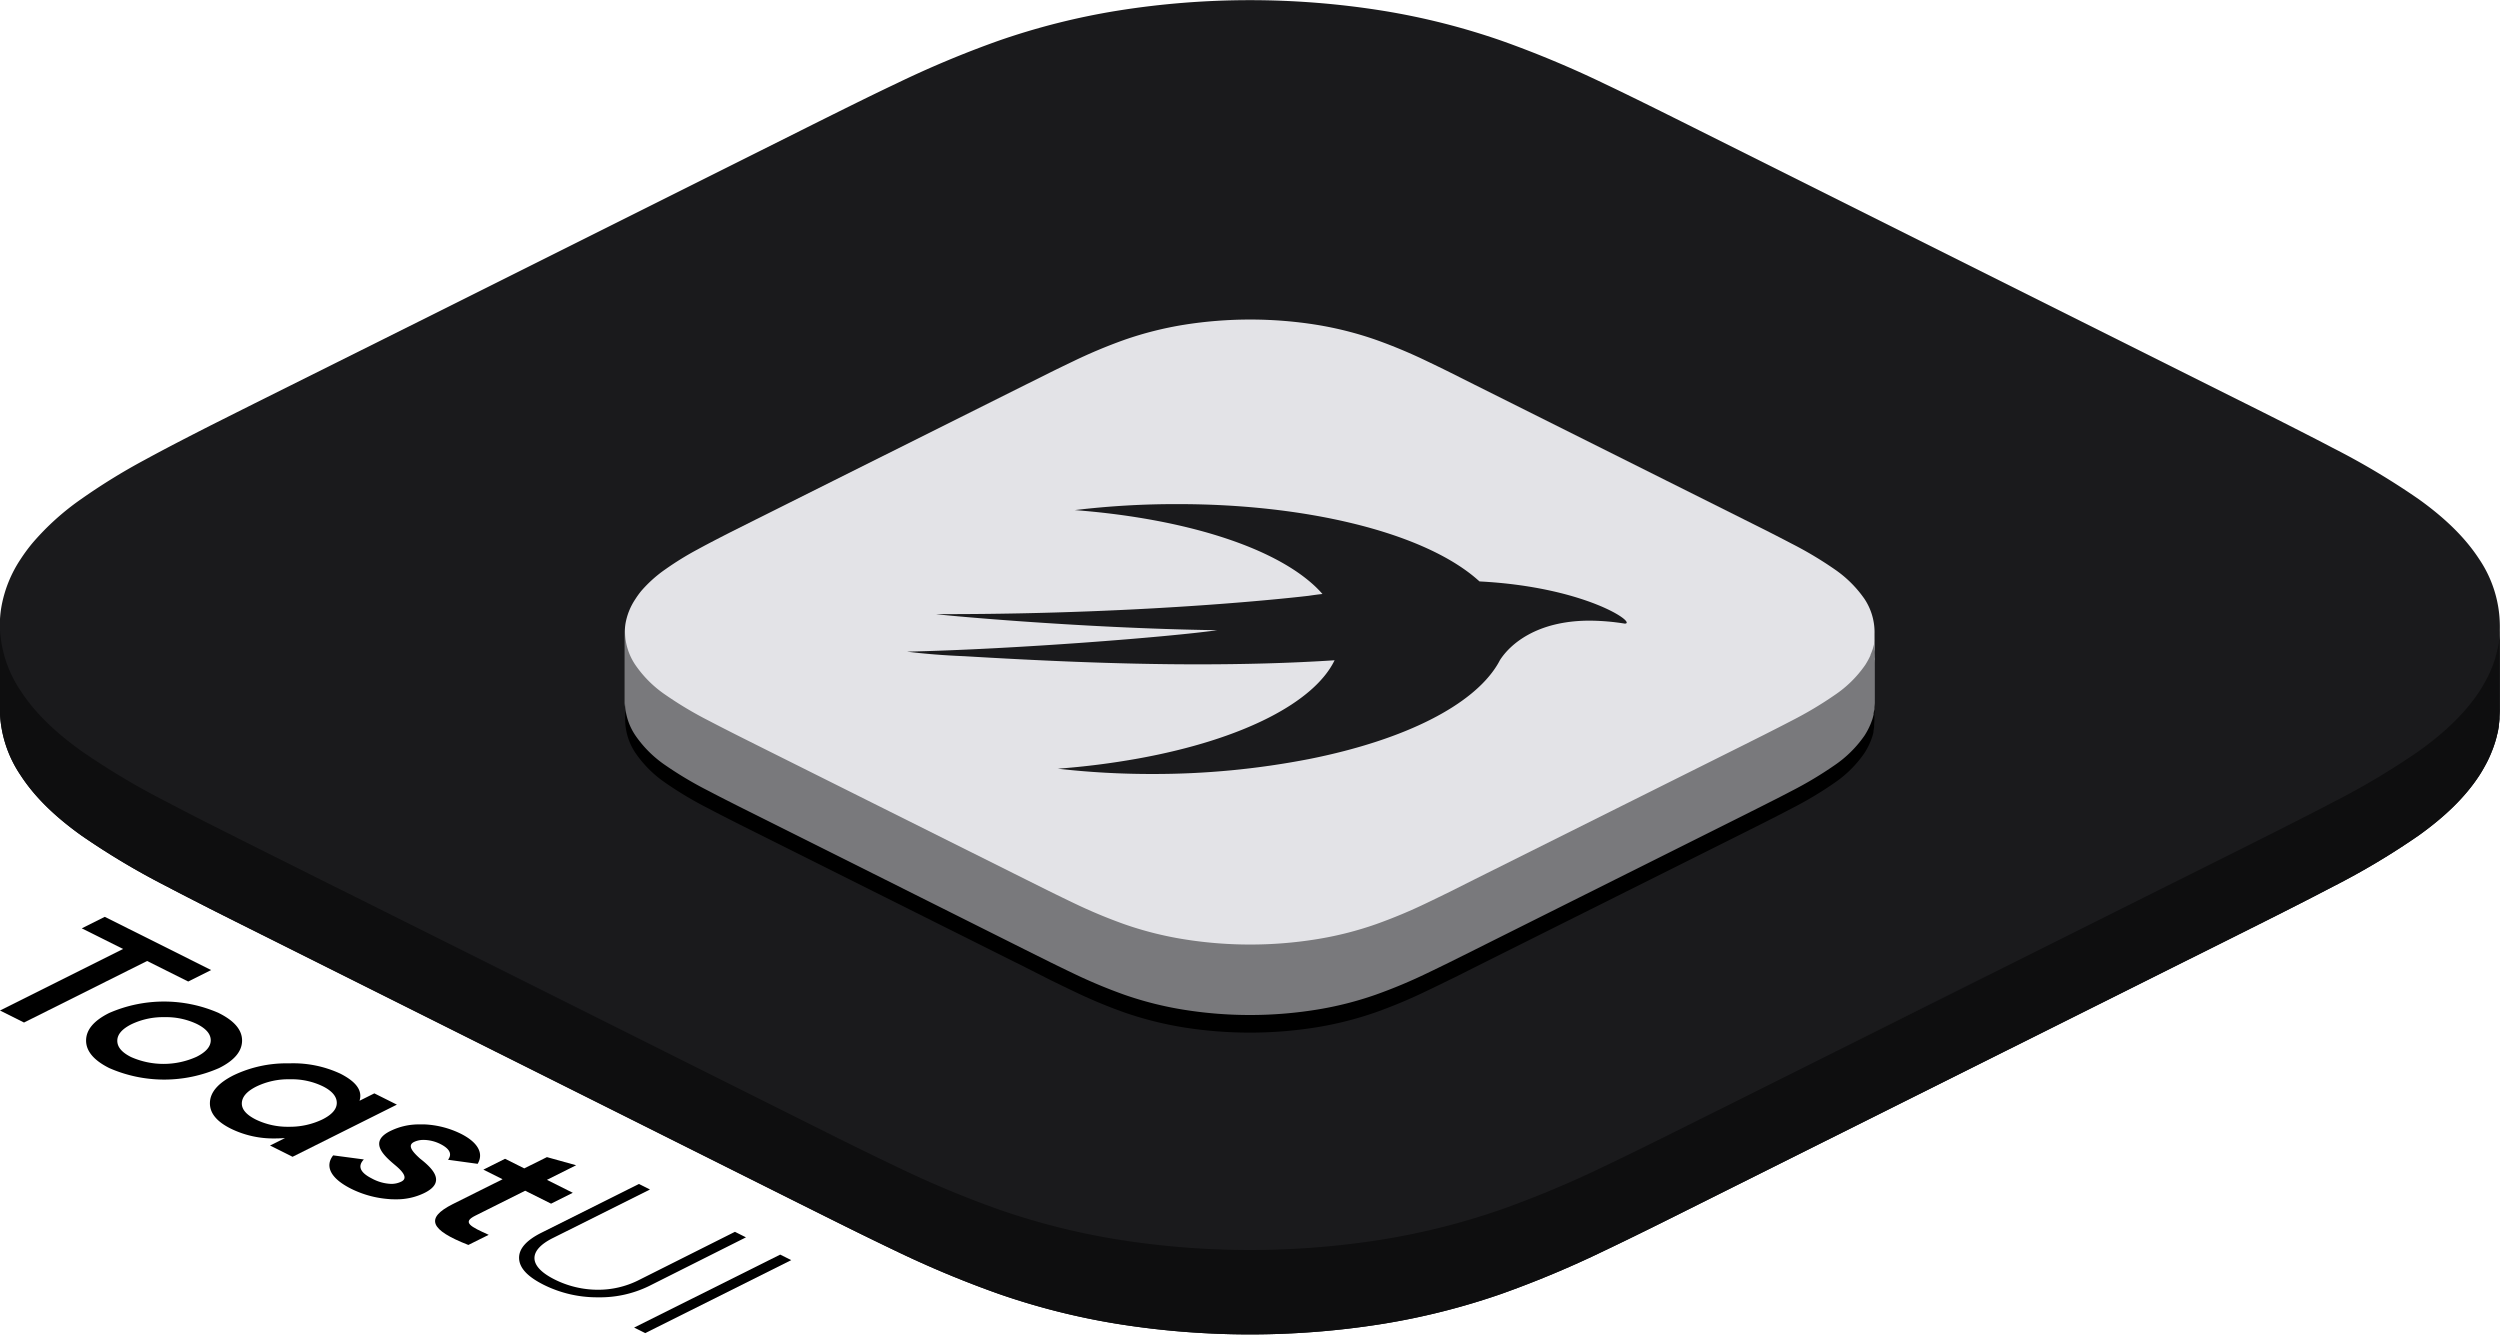 <svg xmlns="http://www.w3.org/2000/svg" viewBox="0 0 614.48 328.02"><path d="M802.1,473.38c-3.48-5.33-8.43-10.1-14.82-14.68a181.86,181.86,0,0,0-21.17-12.63c-3.46-1.83-7-3.62-10.51-5.41q-6.3-3.2-12.64-6.35L610.6,368.13q-6.33-3.17-12.69-6.32c-3.59-1.77-7.18-3.53-10.83-5.26A253.83,253.83,0,0,0,561.82,346a173.08,173.08,0,0,0-29.36-7.4,206.28,206.28,0,0,0-64.92,0A172.84,172.84,0,0,0,438.2,346a250.71,250.71,0,0,0-25.27,10.59c-3.66,1.73-7.25,3.49-10.84,5.26q-6.36,3.15-12.69,6.32l-93.59,46.79L257,434.31q-6.33,3.17-12.64,6.34c-3.53,1.8-7.05,3.6-10.51,5.42q-2.83,1.49-5.6,3a151.94,151.94,0,0,0-15.58,9.62,63.39,63.39,0,0,0-11.92,10.77,41.6,41.6,0,0,0-2.88,3.9,30.88,30.88,0,0,0-4.82,12.1,26.13,26.13,0,0,0-.33,4.13v20.78a29.6,29.6,0,0,0,5.15,16.23c3.47,5.33,8.42,10.09,14.81,14.68a182.7,182.7,0,0,0,21.17,12.63c3.46,1.83,7,3.62,10.51,5.42,4.19,2.12,8.42,4.23,12.64,6.34l57.64,28.82,74.72,37.36c4.23,2.11,8.45,4.22,12.7,6.32q5.37,2.65,10.82,5.26A252.46,252.46,0,0,0,438.18,654a172.37,172.37,0,0,0,29.36,7.41,206.34,206.34,0,0,0,64.93,0,172.84,172.84,0,0,0,29.34-7.4,251.68,251.68,0,0,0,25.27-10.59c3.64-1.73,7.24-3.49,10.83-5.26,4.24-2.09,8.47-4.21,12.69-6.32L743,565.69c4.22-2.11,8.45-4.22,12.64-6.35,3.53-1.79,7-3.59,10.51-5.41a182,182,0,0,0,21.18-12.64c6.38-4.58,11.33-9.34,14.81-14.67.38-.58.73-1.17,1.06-1.75.08-.15.17-.29.24-.43.33-.59.64-1.17.92-1.76l.06-.13c.27-.56.51-1.12.74-1.68,0-.14.11-.28.17-.43.23-.59.44-1.18.63-1.78a1.87,1.87,0,0,0,.07-.22c.17-.54.32-1.08.45-1.63,0-.14.07-.28.1-.42a3,3,0,0,0,.08-.32c.11-.5.2-1,.28-1.5,0-.08,0-.17,0-.25.08-.53.14-1.07.19-1.6,0-.17,0-.33,0-.49,0-.61.07-1.23.07-1.84V489.61A29.58,29.58,0,0,0,802.1,473.38Zm3.82,24.5h0" transform="translate(-192.76 -335.99)" style="fill:#1a1a1c"/><path d="M807.16,491.44c0,.17,0,.33,0,.49,0,.54-.1,1.07-.18,1.61a1.87,1.87,0,0,0,0,.25c-.08.49-.18,1-.29,1.48,0,.11,0,.22-.07.34s-.07.28-.1.42c-.12.48-.26,1-.4,1.46,0,.05,0,.11,0,.16a2,2,0,0,1-.07.23h0c-.09.28-.2.56-.3.84s-.21.63-.33.94c-.06.14-.12.28-.17.43h0c-.23.56-.47,1.12-.74,1.67h0l-.06.13h0c-.28.59-.59,1.18-.92,1.76h0l-.24.43c-.33.59-.68,1.17-1.06,1.76-3.48,5.32-8.43,10.09-14.81,14.67a183.45,183.45,0,0,1-21.18,12.64c-3.46,1.82-7,3.62-10.52,5.41-4.18,2.12-8.41,4.23-12.63,6.35L610.6,611.09q-6.33,3.17-12.69,6.31c-3.59,1.77-7.19,3.53-10.83,5.26a251.68,251.68,0,0,1-25.27,10.59,172.83,172.83,0,0,1-29.34,7.41,206.34,206.34,0,0,1-64.93,0,173.31,173.31,0,0,1-29.36-7.41,252.47,252.47,0,0,1-25.26-10.59q-5.46-2.6-10.82-5.25c-4.25-2.1-8.47-4.21-12.7-6.32l-74.72-37.37L257,544.91c-4.22-2.12-8.45-4.23-12.64-6.35-3.53-1.79-7.05-3.59-10.51-5.42a182.67,182.67,0,0,1-21.17-12.62c-6.39-4.59-11.34-9.35-14.81-14.68a29.63,29.63,0,0,1-5.15-16.24v20.79a29.6,29.6,0,0,0,5.15,16.23c3.47,5.33,8.42,10.09,14.81,14.68a182.7,182.7,0,0,0,21.17,12.63c3.46,1.83,7,3.62,10.51,5.42,4.19,2.12,8.42,4.23,12.64,6.34l57.64,28.82,74.72,37.36c4.23,2.11,8.45,4.22,12.7,6.32q5.36,2.65,10.82,5.26A252.46,252.46,0,0,0,438.18,654a173.31,173.31,0,0,0,29.36,7.41,206.34,206.34,0,0,0,64.93,0,172.84,172.84,0,0,0,29.34-7.4,251.68,251.68,0,0,0,25.27-10.59c3.64-1.73,7.24-3.49,10.83-5.26,4.24-2.09,8.47-4.21,12.69-6.32L743,565.69c4.22-2.11,8.45-4.22,12.63-6.35,3.54-1.79,7.06-3.59,10.52-5.41a182,182,0,0,0,21.18-12.64c6.38-4.58,11.33-9.34,14.81-14.67.38-.58.73-1.17,1.06-1.75l.24-.43c.33-.59.64-1.17.92-1.76l.06-.13c.27-.56.51-1.12.74-1.68,0-.14.11-.28.17-.43.23-.59.44-1.18.63-1.78a1.87,1.87,0,0,0,.07-.22c.17-.54.32-1.08.45-1.63,0-.14.07-.28.1-.42a3,3,0,0,0,.08-.32c.11-.5.2-1,.28-1.5a2.17,2.17,0,0,1,0-.25c.08-.53.14-1.07.18-1.61,0-.16,0-.32,0-.48.05-.61.08-1.23.08-1.84V489.6C807.24,490.22,807.21,490.83,807.16,491.44Z" transform="translate(-192.76 -335.99)" style="fill:#0e0e0f"/><path d="M651.05,483.22a28.57,28.57,0,0,0-7.41-7.34,91.41,91.41,0,0,0-10.59-6.31q-2.59-1.36-5.25-2.71l-6.32-3.17L555.3,430.6,549,427.44c-1.79-.89-3.59-1.76-5.41-2.63a126.42,126.42,0,0,0-12.63-5.29,86.06,86.06,0,0,0-14.68-3.71,103.54,103.54,0,0,0-32.46,0,86.65,86.65,0,0,0-14.67,3.7,126.62,126.62,0,0,0-12.64,5.3c-1.82.87-3.62,1.74-5.42,2.63l-6.34,3.16L397.91,454l-19.39,9.69-6.32,3.17q-2.65,1.35-5.25,2.71c-.95.5-1.88,1-2.81,1.51a74.78,74.78,0,0,0-7.79,4.81,31.79,31.79,0,0,0-6,5.38,21.23,21.23,0,0,0-1.44,2,15.66,15.66,0,0,0-2.42,6.06,14.18,14.18,0,0,0-.16,2.06v17.32a14.8,14.8,0,0,0,2.57,8.11,28.06,28.06,0,0,0,7.4,7.34,92.45,92.45,0,0,0,10.6,6.32q2.6,1.37,5.25,2.7c2.09,1.07,4.21,2.12,6.32,3.18l28.82,14.41L444.7,569.4l6.34,3.16c1.8.88,3.6,1.76,5.42,2.63a127.41,127.41,0,0,0,12.63,5.29,86.07,86.07,0,0,0,14.68,3.7,102.74,102.74,0,0,0,32.46,0,85.71,85.71,0,0,0,14.67-3.7,126.61,126.61,0,0,0,12.64-5.29q2.73-1.31,5.41-2.63l6.35-3.16,66.18-33.09c2.11-1.06,4.23-2.11,6.31-3.18,1.78-.89,3.53-1.79,5.27-2.7a92.14,92.14,0,0,0,10.58-6.32,28.23,28.23,0,0,0,7.41-7.33q.38-.59.69-1.17c.07-.12.13-.24.19-.36.15-.29.29-.57.41-.86.06-.12.12-.25.17-.38.14-.33.26-.67.38-1l.07-.19c.12-.4.23-.8.32-1.2l0-.1,0-.22c.07-.33.12-.66.16-1,0-.12,0-.24,0-.37,0-.42.07-.85.07-1.27V491.34A14.84,14.84,0,0,0,651.05,483.22Zm1.29,13.85h0l0-.1Zm1.21-4.46,0,.24,0-.24Z" transform="translate(-192.76 -335.99)" style="fill:#e3e3e7"/><path d="M653.55,497h0l0,.24s0,.08,0,.12c0,.34-.09.67-.16,1l0,.15,0,.16c-.09.41-.2.81-.32,1.21l-.06.16v0c-.12.34-.24.67-.38,1l-.12.27,0,.11h0c-.12.28-.26.57-.41.85-.06.12-.12.24-.19.36q-.32.58-.69,1.17a28.26,28.26,0,0,1-7.41,7.34,90.7,90.7,0,0,1-10.58,6.31q-2.61,1.38-5.26,2.71c-2.09,1.07-4.21,2.12-6.32,3.18L555.3,556.41,549,559.57c-1.8.89-3.6,1.77-5.42,2.63a124.31,124.31,0,0,1-12.64,5.3,86.65,86.65,0,0,1-14.67,3.7,103.54,103.54,0,0,1-32.46,0,87,87,0,0,1-14.68-3.7,125.08,125.08,0,0,1-12.63-5.3c-1.82-.86-3.62-1.74-5.42-2.62l-6.34-3.17-37.36-18.68-28.82-14.4c-2.11-1.06-4.23-2.11-6.32-3.18q-2.65-1.33-5.25-2.71a90,90,0,0,1-10.59-6.31,28.26,28.26,0,0,1-7.41-7.34,14.84,14.84,0,0,1-2.57-8.12V513a14.84,14.84,0,0,0,2.57,8.12,28.26,28.26,0,0,0,7.41,7.34A90,90,0,0,0,367,534.76q2.6,1.38,5.25,2.71c2.09,1.07,4.21,2.12,6.32,3.18l28.82,14.41,37.36,18.67L451,576.9c1.8.88,3.6,1.76,5.42,2.62a125.08,125.08,0,0,0,12.63,5.3,87,87,0,0,0,14.68,3.7,103.54,103.54,0,0,0,32.46,0,86.65,86.65,0,0,0,14.67-3.7,124.31,124.31,0,0,0,12.64-5.3c1.82-.86,3.62-1.74,5.42-2.63,2.12-1,4.23-2.1,6.34-3.16l66.18-33.08c2.11-1.06,4.23-2.11,6.32-3.18q2.66-1.34,5.26-2.71a90.7,90.7,0,0,0,10.58-6.31,28.26,28.26,0,0,0,7.41-7.34q.38-.58.69-1.17l.19-.35c.15-.29.29-.58.41-.86s.12-.25.17-.38c.14-.34.26-.67.38-1,0-.07.05-.13.07-.19.12-.4.23-.8.32-1.21l0-.09,0-.22c.07-.33.12-.66.16-1,0-.12,0-.24,0-.36,0-.42.07-.85.07-1.28V495.67C653.62,496.1,653.59,496.52,653.55,497Z" transform="translate(-192.76 -335.99)"/><path d="M653.55,492.61h0l0,.24s0,.08,0,.13c0,.33-.09.66-.16,1l0,.15,0,.17c-.09.4-.2.8-.32,1.2l-.06.16v0c-.12.34-.24.68-.38,1l-.12.28,0,.1h0c-.12.29-.26.57-.41.86-.06.12-.12.24-.19.36q-.32.58-.69,1.17a28.23,28.23,0,0,1-7.41,7.33,92.14,92.14,0,0,1-10.58,6.32q-2.61,1.36-5.26,2.7c-2.09,1.07-4.21,2.12-6.32,3.18L555.3,552.08,549,555.24c-1.8.88-3.6,1.76-5.42,2.63a126.61,126.61,0,0,1-12.64,5.29,84.8,84.8,0,0,1-14.67,3.7,102.74,102.74,0,0,1-32.46,0,85.14,85.14,0,0,1-14.68-3.7,127.41,127.41,0,0,1-12.63-5.29c-1.82-.87-3.62-1.75-5.42-2.63l-6.34-3.16L407.34,533.4,378.52,519c-2.11-1.06-4.23-2.11-6.32-3.18q-2.65-1.34-5.25-2.7a91.44,91.44,0,0,1-10.59-6.32,28.11,28.11,0,0,1-7.41-7.34,14.8,14.8,0,0,1-2.57-8.11v17.32a14.8,14.8,0,0,0,2.57,8.11,28.11,28.11,0,0,0,7.41,7.34A91.44,91.44,0,0,0,367,530.43q2.6,1.37,5.25,2.7c2.09,1.07,4.21,2.12,6.32,3.18l28.82,14.41L444.7,569.4l6.34,3.16c1.8.88,3.6,1.76,5.42,2.63a127.41,127.41,0,0,0,12.63,5.29,85.14,85.14,0,0,0,14.68,3.7,102.74,102.74,0,0,0,32.46,0,84.8,84.8,0,0,0,14.67-3.7,126.61,126.61,0,0,0,12.64-5.29c1.82-.87,3.62-1.75,5.42-2.63l6.34-3.16,66.18-33.09c2.11-1.06,4.23-2.11,6.32-3.18q2.66-1.33,5.26-2.7a92.14,92.14,0,0,0,10.58-6.32,28.23,28.23,0,0,0,7.41-7.33q.38-.59.69-1.17c.07-.12.13-.24.19-.36.15-.29.29-.57.41-.86.06-.12.12-.25.17-.38.14-.33.26-.67.38-1,0-.06.05-.12.07-.19.12-.4.23-.8.32-1.2l0-.1,0-.22c.07-.33.12-.66.16-1,0-.12,0-.24,0-.37,0-.42.07-.85.07-1.27V491.34C653.62,491.76,653.59,492.19,653.55,492.61Z" transform="translate(-192.76 -335.99)" style="fill:#79797c"/><path d="M482.49,459.9c30.41,0,59.07,6.57,72.77,18,.41.34.78.68,1.16,1,26.13,1.35,38.89,10.37,35.69,10.37a56.32,56.32,0,0,0-8.62-.73c-13.13,0-19.65,5.91-22.07,9.73-.21.4-.43.8-.67,1.19-5.93,9.68-22.17,18.3-46.24,23.1a199.65,199.65,0,0,1-38.59,3.67,202.93,202.93,0,0,1-23.16-1.3,191.79,191.79,0,0,0,19.74-2.5c26.13-4.73,43.39-14,48.29-24.15-11.18.73-22.5,1-33.63,1-20.55,0-40.42-1-57.37-2-4.84-.2-9.58-.56-14.1-1.12,26.42-.59,64.06-3.56,76.27-5.27-34.13-.47-70.35-3.95-69-3.95h1.67c51.62,0,87.9-4.29,89.81-4.51,1.41-.21,2.48-.35,3.37-.44a27,27,0,0,0-2.62-2.62c-11.08-9.72-33.22-16.09-58.25-18A207.87,207.87,0,0,1,482.49,459.9Z" transform="translate(-192.76 -335.99)" style="fill:#1a1a1c"/><polygon points="25.75 225.35 51.9 238.43 46.26 241.25 36.16 236.2 5.9 251.33 0 248.38 30.26 233.25 20.1 228.18 25.75 225.35"/><path d="M246.56,585c3.8,1.9,5.7,4.13,5.7,6.74s-1.85,4.88-5.65,6.77a33.58,33.58,0,0,1-27,0c-3.74-1.87-5.69-4.13-5.69-6.75s1.85-4.87,5.64-6.77a33.63,33.63,0,0,1,27,0Zm-5.49,10.74c2.31-1.15,3.49-2.51,3.49-4.05s-1.13-2.87-3.38-4a17.67,17.67,0,0,0-8-1.69,18,18,0,0,0-8.11,1.74c-2.31,1.16-3.48,2.51-3.48,4.06s1.12,2.87,3.38,4a19.7,19.7,0,0,0,16.1-.06" transform="translate(-192.76 -335.99)"/><path d="M327.19,620.4l7.18,2-7.18,3.59,6.36,3.18-5.34,2.67-6.36-3.18-12.3,6.15c-3.29,1.64-1.08,2.69,3.33,4.69l-5,2.49c-9.5-3.72-10.62-6.59-3.91-10l12.32-6.15-4.72-2.36,5.33-2.67,4.72,2.36Z" transform="translate(-192.76 -335.99)"/><path d="M295.89,612.36c.41,0,.82,0,1.24,0a22.45,22.45,0,0,1,8.87,2.28c4.26,2.13,5.7,4.85,4.16,7.41l-7.28-1c1.08-1.41.4-2.72-1.9-3.88a9.49,9.49,0,0,0-4.07-1,5.34,5.34,0,0,0-2.39.51c-1.69.85-.42,2.36,1.48,4.08,3.08,2.41,6.57,5.79,1,8.49a15.51,15.51,0,0,1-7,1.52c-.54,0-1.1,0-1.66-.06a24.89,24.89,0,0,1-9.23-2.51c-5.08-2.54-6.57-5.54-4.46-8.23l7.54,1c-1.59,1.67-.92,3.23,2,4.7a10.7,10.7,0,0,0,4.72,1.31,5.51,5.51,0,0,0,2.51-.57c1.64-.82.46-2.39-1.59-4.08-2.87-2.41-6.52-5.77-1-8.41A15.78,15.78,0,0,1,295.89,612.36Z" transform="translate(-192.76 -335.99)"/><path d="M284.77,604.73l5.54,2.77-25.64,12.82-5.54-2.77,3.69-1.84c-.87.07-1.72.1-2.56.1a23.68,23.68,0,0,1-10.77-2.41c-3.54-1.77-5.24-3.9-5.13-6.46s2.1-4.8,5.84-6.67a30,30,0,0,1,13.34-2.92H264a27.43,27.43,0,0,1,12.46,2.56c3.9,2,5.44,4.16,4.67,6.64ZM272,611.14c2.36-1.18,3.54-2.53,3.54-4.07s-1.13-2.93-3.44-4.08a17.51,17.51,0,0,0-7.95-1.72h-.2a18,18,0,0,0-8.16,1.77c-2.36,1.18-3.54,2.54-3.59,4.1s1.18,2.9,3.49,4.05a17.89,17.89,0,0,0,8.1,1.75,18.48,18.48,0,0,0,8.21-1.8" transform="translate(-192.76 -335.99)"/><g style="isolation:isolate"><path d="M349.8,627l2.72,1.36L328.63,640.3c-6,3-6.16,6.87.46,10.18A23.81,23.81,0,0,0,339.7,653a22.07,22.07,0,0,0,9.8-2.24l23.9-12,2.71,1.36-23.89,12a27.43,27.43,0,0,1-12.39,2.74h-.38a29.35,29.35,0,0,1-13-3.05c-4-2-6-4.13-6.1-6.49s1.74-4.46,5.54-6.36Z" transform="translate(-192.76 -335.99)"/><polygon points="191.77 308.37 194.48 309.73 158.59 327.67 155.86 326.31 191.77 308.37"/></g></svg>